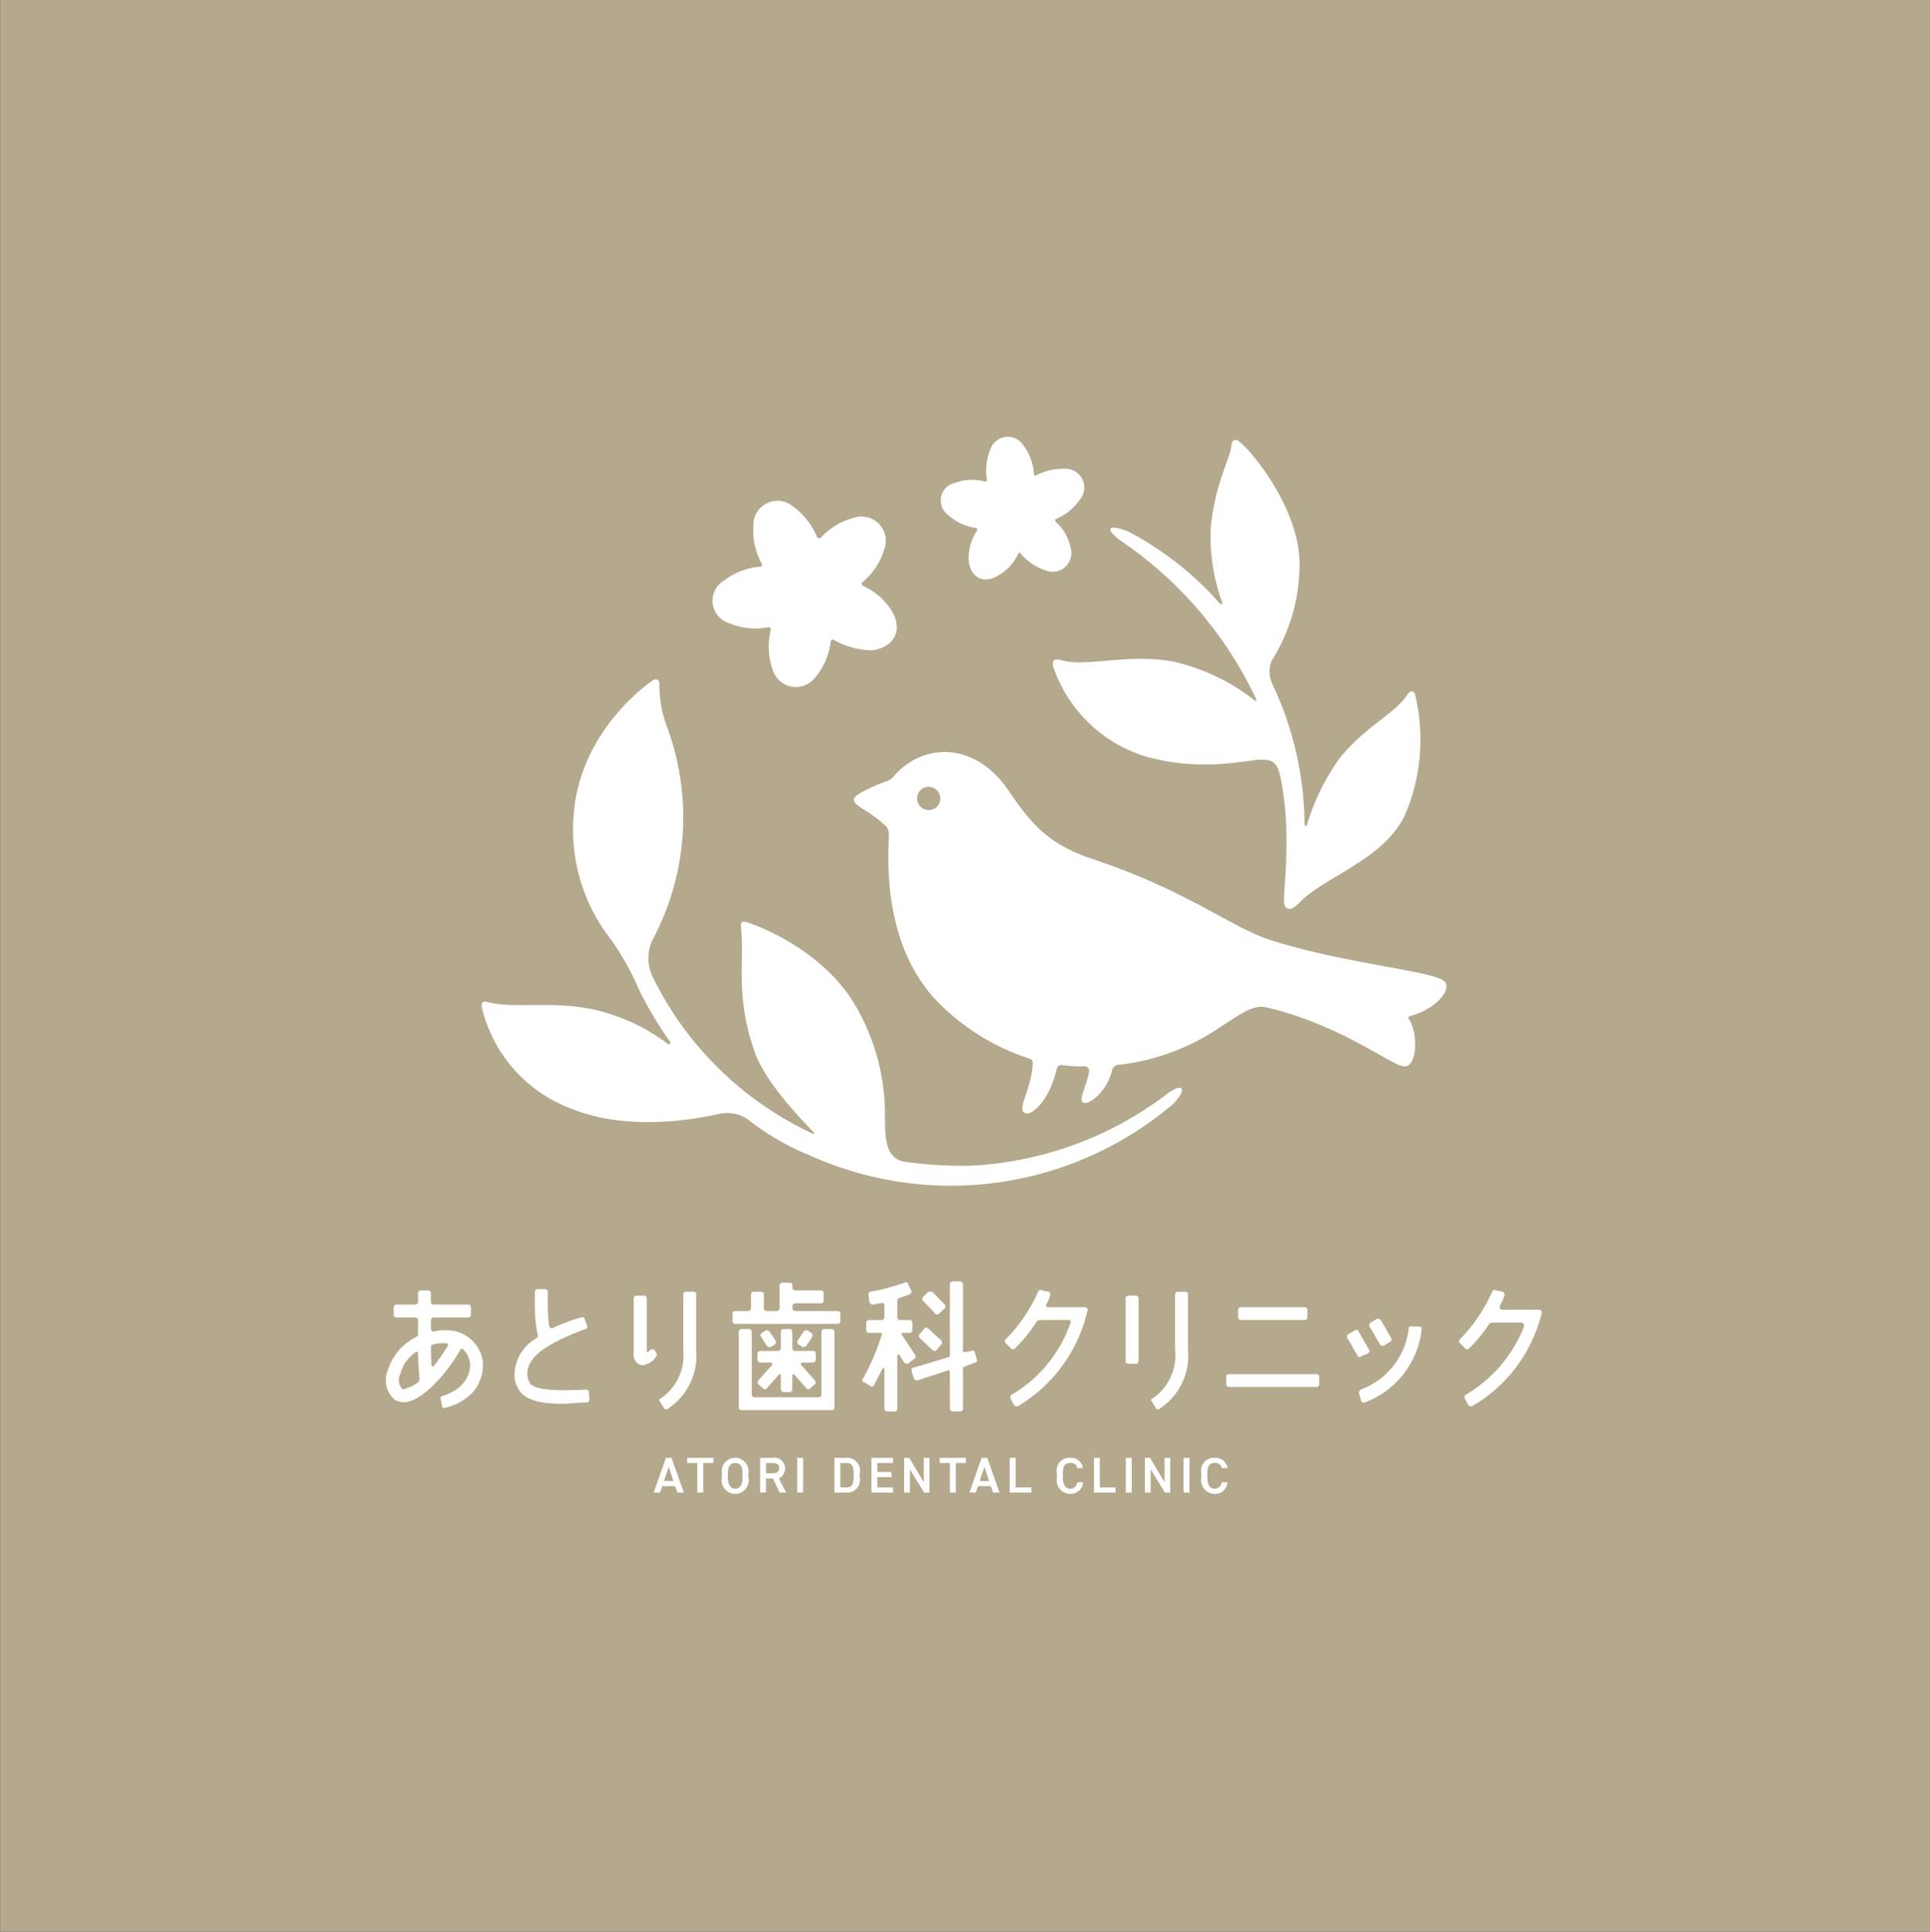<svg id="default.svg" xmlns="http://www.w3.org/2000/svg" width="149.9" height="150" viewBox="0 0 149.9 150">
  <rect x="0" y="0" width="149.9" height="150" fill="#333333" stroke="none"/>
  <defs>
    <style>
      .cls-1 {
        fill: #b4a98d;
      }

      .cls-1, .cls-2 {
        fill-rule: evenodd;
      }

      .cls-2 {
        fill: #fff;
      }
    </style>
  </defs>
  <path id="長方形_1548" data-name="長方形 1548" class="cls-1" d="M1071.39,13794.1h149.89v150H1071.39v-150Z" transform="translate(-1071.38 -13794.1)"/>
  <path id="シェイプ_1290" data-name="シェイプ 1290" class="cls-2" d="M1122.15,13910l0.95-2.7h0.44l0.95,2.7H1124l-0.19-.5h-0.99l-0.18.5h-0.49Zm0.8-.9h0.73l-0.36-1.1Zm3.84-1.8v0.4H1126v2.3h-0.46v-2.3h-0.79v-0.4h2.04Zm1.69,2.8a1.066,1.066,0,0,1-1.03-1.3v-0.3a1.042,1.042,0,1,1,2.06,0v0.3A1.062,1.062,0,0,1,1128.48,13910.1Zm-0.56-1.3c0,0.6.19,0.9,0.56,0.9s0.57-.3.57-0.9v-0.3c0-.6-0.21-0.8-0.57-0.8s-0.56.2-.56,0.8v0.3Zm4.02,1.2-0.53-1.1h-0.53v1.1h-0.46v-2.7h0.93a0.843,0.843,0,0,1,1.01.8,0.865,0.865,0,0,1-.49.8l0.58,1.1h-0.51Zm-0.62-1.5c0.39,0,.58-0.1.58-0.4s-0.19-.4-0.58-0.4h-0.44v0.8h0.44Zm2.44,1.5h-0.46v-2.7h0.46v2.7Zm2.43,0v-2.7h0.93a0.983,0.983,0,0,1,1.03,1.2v0.3a0.983,0.983,0,0,1-1.03,1.2h-0.93Zm1.49-1.2v-0.3c0-.6-0.17-0.8-0.56-0.8h-0.47v1.9h0.47C1137.51,13909.6,1137.68,13909.4,1137.68,13908.8Zm3.06-1.5v0.4h-1.22v0.7h1.1v0.4h-1.1v0.8h1.22v0.4h-1.68v-2.7h1.68Zm2.83,0v2.7h-0.41l-1.11-1.8v1.8h-0.45v-2.7h0.4l1.13,1.9v-1.9h0.44Zm2.83,0v0.4h-0.78v2.3h-0.46v-2.3h-0.79v-0.4h2.03Zm0.27,2.7,0.95-2.7h0.44l0.95,2.7h-0.49l-0.19-.5h-0.99l-0.18.5h-0.49Zm0.8-.9h0.73l-0.36-1.1Zm2.79,0.5h1.22v0.4h-1.68v-2.7h0.46v2.3Zm4.79-1.5a0.479,0.479,0,0,0-.55-0.4c-0.37,0-.57.2-0.57,0.8v0.3c0,0.6.2,0.9,0.57,0.9a0.552,0.552,0,0,0,.55-0.5h0.44a0.938,0.938,0,0,1-.99.9,1.066,1.066,0,0,1-1.03-1.3v-0.3a0.983,0.983,0,0,1,1.03-1.2,0.93,0.93,0,0,1,.99.8h-0.44Zm1.75,1.5h1.22v0.4h-1.68v-2.7h0.46v2.3Zm2.48,0.4h-0.46v-2.7h0.46v2.7Zm2.99-2.7v2.7h-0.41l-1.11-1.8v1.8h-0.45v-2.7h0.4l1.13,1.9v-1.9h0.44Zm1.49,2.7h-0.46v-2.7h0.46v2.7Zm2.51-1.9a0.479,0.479,0,0,0-.55-0.4c-0.37,0-.57.2-0.57,0.8v0.3c0,0.6.2,0.9,0.57,0.9a0.552,0.552,0,0,0,.55-0.5h0.44a0.938,0.938,0,0,1-.99.9,1.066,1.066,0,0,1-1.03-1.3v-0.3a0.983,0.983,0,0,1,1.03-1.2,0.94,0.94,0,0,1,1,.8h-0.45Zm-23.82-8.8-1.05-1.6c-0.05,0,0-.1.09-0.1h0.54a0.209,0.209,0,0,0,.21-0.2v-0.6a0.209,0.209,0,0,0-.21-0.2h-0.75a0.217,0.217,0,0,1-.21-0.2v-1.3a0.182,0.182,0,0,1,.15-0.2c0.27-.1.55-0.2,0.83-0.3a0.246,0.246,0,0,0,.1-0.3l-0.24-.5a0.18,0.18,0,0,0-.28-0.1,16.463,16.463,0,0,1-2.63.7c-0.11,0-.19.1-0.17,0.3,0.02,0.1.06,0.4,0.08,0.5a0.269,0.269,0,0,0,.25.2c0.15,0,.38-0.1.65-0.1,0.13-.1.26,0,0.26,0.2v0.9a0.217,0.217,0,0,1-.21.2h-0.99a0.209,0.209,0,0,0-.21.2v0.6a0.209,0.209,0,0,0,.21.2h0.91a0.107,0.107,0,0,1,.1.1,18.278,18.278,0,0,1-1.5,3.5c-0.06.1-.03,0.2,0.07,0.2l0.5,0.3a0.186,0.186,0,0,0,.3,0c0.24-.5.46-0.9,0.66-1.3,0.03-.1.16-0.1,0.16,0v3.1a0.209,0.209,0,0,0,.21.2h0.58a0.209,0.209,0,0,0,.21-0.2v-4.1c0-.1.11-0.2,0.16-0.1l0.38,0.6a0.339,0.339,0,0,0,.3.1l0.48-.4C1142.49,13899.6,1142.52,13899.4,1142.45,13899.3Zm4.38-.3-0.54.1c-0.06,0-.12,0-0.12-0.1v-5.1a0.25,0.25,0,0,0-.21-0.3h-0.59a0.25,0.25,0,0,0-.21.3v5.4a0.182,0.182,0,0,1-.15.2l-2.68.8c-0.11,0-.18.1-0.14,0.3l0.16,0.5a0.3,0.3,0,0,0,.26.2l2.43-.8a0.209,0.209,0,0,1,.12.1v2.9a0.217,0.217,0,0,0,.21.2h0.59a0.217,0.217,0,0,0,.21-0.2v-3.1a0.182,0.182,0,0,1,.15-0.2l0.79-.3a0.149,0.149,0,0,0,.15-0.2l-0.17-.6A0.16,0.16,0,0,0,1146.83,13899Zm-2.34-.8-0.96-.9a0.358,0.358,0,0,0-.3-0.1l-0.42.5c-0.08,0-.08.2,0,0.3l0.96,0.9a0.348,0.348,0,0,0,.29.1l0.42-.5C1144.57,13898.5,1144.57,13898.3,1144.49,13898.2Zm0.26-2.8-0.96-1h-0.3l-0.42.4c-0.08.1-.08,0.3,0,0.3l0.95,1a0.187,0.187,0,0,0,.3,0l0.42-.4C1144.83,13895.7,1144.83,13895.5,1144.75,13895.4Zm8.07-1-0.55-.1c-0.1-.1-0.22,0-0.26.1a12.509,12.509,0,0,1-2.52,3.7,0.217,0.217,0,0,0,0,.3l0.42,0.4a0.187,0.187,0,0,0,.3,0,10.736,10.736,0,0,0,1.69-2.1,0.72,0.72,0,0,1,.18-0.1h2.33a0.146,0.146,0,0,1,.12.2,10.458,10.458,0,0,1-4.57,5.6c-0.1,0-.14.2-0.09,0.3l0.27,0.5a0.3,0.3,0,0,0,.29.1,11.672,11.672,0,0,0,5.33-7.1l0.08-.3a0.222,0.222,0,0,0-.21-0.3h-2.88a0.137,0.137,0,0,1-.11-0.2,4.609,4.609,0,0,0,.31-0.7A0.253,0.253,0,0,0,1152.82,13894.4Zm35.05,1.1a5.059,5.059,0,0,0,.36-0.8,0.281,0.281,0,0,0-.13-0.3l-0.55-.1c-0.11-.1-0.22,0-0.27.1a12.833,12.833,0,0,1-2.51,3.7,0.217,0.217,0,0,0,0,.3l0.41,0.4a0.187,0.187,0,0,0,.3,0,10.438,10.438,0,0,0,1.56-1.9,0.964,0.964,0,0,1,.18-0.1h2.33a0.236,0.236,0,0,1,.2.3,10.708,10.708,0,0,1-4.51,5.3c-0.11,0-.15.2-0.09,0.3l0.26,0.5a0.312,0.312,0,0,0,.29.1,11.452,11.452,0,0,0,5.33-6.9l0.09-.3a0.222,0.222,0,0,0-.21-0.3h-2.85A0.215,0.215,0,0,1,1187.87,13895.5Zm-28.86,4.5h0.59a0.217,0.217,0,0,0,.21-0.2v-4.9a0.217,0.217,0,0,0-.21-0.2h-0.59a0.217,0.217,0,0,0-.21.2v4.9A0.217,0.217,0,0,0,1159.01,13900Zm4.43-5.6h-0.58a0.209,0.209,0,0,0-.21.2v4.3a4.047,4.047,0,0,1-1.77,3.8c-0.09,0-.11.1-0.06,0.2l0.31,0.5a0.2,0.2,0,0,0,.3.1,4.929,4.929,0,0,0,2.22-4.6v-4.3A0.209,0.209,0,0,0,1163.44,13894.4Zm-41.18,4.6a0.224,0.224,0,0,0-.32-0.1c-0.15.1-.33,0.3-0.33,0.1v-4.1a0.219,0.219,0,0,0-.22-0.2h-0.58a0.217,0.217,0,0,0-.21.2v4.4a0.757,0.757,0,0,0,.37.7,0.513,0.513,0,0,0,.38.1,1.5,1.5,0,0,0,1.02-.7c0.04-.1.04-0.2,0-0.2Zm2.98-4.6h-0.58a0.209,0.209,0,0,0-.21.2v4.3a4.047,4.047,0,0,1-1.77,3.8c-0.09,0-.12.1-0.06,0.2l0.31,0.5a0.2,0.2,0,0,0,.3.1,4.929,4.929,0,0,0,2.22-4.6v-4.3A0.209,0.209,0,0,0,1125.24,13894.4Zm47.47,1.2h-4.96a0.209,0.209,0,0,0-.21.2v0.6a0.209,0.209,0,0,0,.21.2h4.96a0.217,0.217,0,0,0,.21-0.2v-0.6A0.217,0.217,0,0,0,1172.71,13895.6Zm-5.88,6.2h6.8a0.217,0.217,0,0,0,.21-0.2v-0.6a0.217,0.217,0,0,0-.21-0.2h-6.8a0.209,0.209,0,0,0-.21.2v0.6A0.209,0.209,0,0,0,1166.83,13901.8Zm10.1,0.5,0.18,0.6a0.255,0.255,0,0,0,.27.1,6.863,6.863,0,0,0,4.42-5.7,0.194,0.194,0,0,0-.2-0.2h-0.58c-0.11,0-.21,0-0.22.1a5.75,5.75,0,0,1-3.73,4.8A0.307,0.307,0,0,0,1176.93,13902.3Zm0.78-3.4-0.8-1.4c-0.06-.1-0.19-0.2-0.29-0.1l-0.51.3c-0.1,0-.14.2-0.08,0.3l0.81,1.4c0.05,0.1.18,0.1,0.29,0l0.5-.2A0.235,0.235,0,0,0,1177.71,13898.9Zm1.72-.9-0.8-1.4a0.312,0.312,0,0,0-.29-0.1l-0.51.3a0.247,0.247,0,0,0-.08.3l0.81,1.4a0.312,0.312,0,0,0,.29.1l0.5-.3A0.235,0.235,0,0,0,1179.43,13898Zm-73.53-.6a2.2,2.2,0,0,0-.81.1,0.232,0.232,0,0,1-.24-0.2v-0.6a0.25,0.25,0,0,1,.21-0.3h2.69a0.217,0.217,0,0,0,.21-0.2v-0.6a0.217,0.217,0,0,0-.21-0.2h-2.69a0.217,0.217,0,0,1-.21-0.2v-0.7a0.209,0.209,0,0,0-.21-0.2h-0.58a0.209,0.209,0,0,0-.21.2v0.7a0.219,0.219,0,0,1-.22.2h-1.46a0.217,0.217,0,0,0-.21.2v0.6a0.217,0.217,0,0,0,.21.2h1.46a0.25,0.25,0,0,1,.22.3v1a0.18,0.18,0,0,1-.12.2,4.34,4.34,0,0,0-2.23,2.6,2.006,2.006,0,0,0,.55,2.3,1.4,1.4,0,0,0,1.16.1c1.35-.4,3.03-2.4,3.93-4a0.125,0.125,0,0,1,.23,0,1.78,1.78,0,0,1,.51,1c0.1,1-.53,2.1-2.13,2.6a0.158,0.158,0,0,0-.15.2l0.12,0.6a0.158,0.158,0,0,0,.26.1,4.09,4.09,0,0,0,2.22-1.3,3.288,3.288,0,0,0,.68-2.3A2.822,2.822,0,0,0,1105.9,13897.4Zm-2.97,4.5c-0.16.1-.27,0.1-0.35,0a1.012,1.012,0,0,1-.11-1.1,2.915,2.915,0,0,1,1.19-1.7c0.08-.1.19,0,0.19,0.1,0.02,0.9.08,1.6,0.11,2a0.537,0.537,0,0,1-.07.2A2.689,2.689,0,0,1,1102.93,13901.9Zm1.96-1.8c-0.02-.4-0.03-0.9-0.04-1.4a0.189,0.189,0,0,1,.17-0.2,2.65,2.65,0,0,1,.88-0.1h0.14a0.131,0.131,0,0,1,.12.2,16.952,16.952,0,0,1-1.1,1.6A0.137,0.137,0,0,1,1104.89,13900.1Zm7.72,1.5a1.348,1.348,0,0,1-.27-0.8c0-1.3,1.31-2.3,4.5-3.5,0.11,0,.17-0.1.13-0.3l-0.19-.5a0.17,0.17,0,0,0-.27-0.1,14.164,14.164,0,0,0-2.16.8,0.19,0.19,0,0,1-.3-0.1,5.585,5.585,0,0,1-.09-0.7c-0.05-.6-0.04-1.6-0.03-2a0.209,0.209,0,0,0-.21-0.2h-0.58a0.219,0.219,0,0,0-.22.2c-0.01.4-.01,1.4,0.04,2.1a8.911,8.911,0,0,0,.2,1.3,0.327,0.327,0,0,1-.09.2,3.338,3.338,0,0,0-1.73,2.8,2.092,2.092,0,0,0,.57,1.5c0.61,0.6,1.62.8,3.22,0.8,0.54,0,1.14-.1,1.83-0.1a0.207,0.207,0,0,0,.2-0.2l-0.04-.6a0.219,0.219,0,0,0-.22-0.2C1115.03,13902.1,1113.2,13902.1,1112.61,13901.6Zm20.53-6.3h2a0.209,0.209,0,0,0,.21-0.2v-0.6a0.209,0.209,0,0,0-.21-0.2h-2a0.217,0.217,0,0,1-.21-0.2v-0.2a0.209,0.209,0,0,0-.21-0.2h-0.58a0.209,0.209,0,0,0-.21.2v1.8a0.219,0.219,0,0,1-.22.2h-0.78a0.219,0.219,0,0,1-.22-0.2v-1.1a0.209,0.209,0,0,0-.21-0.2h-0.58a0.209,0.209,0,0,0-.21.2v1.1a0.217,0.217,0,0,1-.21.2h-1.01a0.209,0.209,0,0,0-.21.2v0.6a0.209,0.209,0,0,0,.21.2h7.95a0.209,0.209,0,0,0,.21-0.2v-0.6a0.209,0.209,0,0,0-.21-0.2h-3.3a0.217,0.217,0,0,1-.21-0.2v-0.2A0.217,0.217,0,0,1,1133.14,13895.3Zm1.83,7.3h-4.99a0.209,0.209,0,0,1-.21-0.2v-4.9a0.209,0.209,0,0,0-.21-0.2h-0.58a0.219,0.219,0,0,0-.22.2v5.9a0.219,0.219,0,0,0,.22.2h7a0.217,0.217,0,0,0,.21-0.2v-5.9a0.217,0.217,0,0,0-.21-0.2h-0.59a0.217,0.217,0,0,0-.21.2v4.9A0.209,0.209,0,0,1,1134.97,13902.6Zm-0.29-1.3-1.06-1.2a0.117,0.117,0,0,1,.09-0.2h0.82a0.244,0.244,0,0,0,.21-0.3v-0.4a0.209,0.209,0,0,0-.21-0.2h-1.4a0.209,0.209,0,0,1-.21-0.2v-1.3a0.217,0.217,0,0,0-.21-0.2h-0.46a0.219,0.219,0,0,0-.22.2v1.3a0.209,0.209,0,0,1-.21.2h-1.4a0.217,0.217,0,0,0-.21.2v0.4a0.25,0.25,0,0,0,.21.3h0.82a0.122,0.122,0,0,1,.1.2l-1.07,1.2a0.22,0.22,0,0,0,.03.3l0.34,0.3a0.187,0.187,0,0,0,.3,0l0.88-1c0.08-.1.21-0.1,0.21,0v1a0.25,0.25,0,0,0,.22.3h0.46a0.25,0.25,0,0,0,.21-0.3v-1c0-.1.14-0.1,0.21,0l0.88,1a0.187,0.187,0,0,0,.3,0l0.35-.3A0.209,0.209,0,0,0,1134.68,13901.3Zm-3.06-3.1-0.46-.7a0.312,0.312,0,0,0-.29-0.1l-0.32.2a0.218,0.218,0,0,0-.06.3l0.45,0.7a0.339,0.339,0,0,0,.3.1l0.32-.2A0.239,0.239,0,0,0,1131.62,13898.2Zm2.78-.6-0.31-.2a0.339,0.339,0,0,0-.3.1l-0.46.7a0.231,0.231,0,0,0,.07.3l0.32,0.2a0.329,0.329,0,0,0,.29-0.1l0.46-.7A0.231,0.231,0,0,0,1134.4,13897.6Zm49.25-27.2c-0.45-.9-7.85-1.4-13.88-3.4-2.88-1-6.49-3.9-13.85-6.3-3.04-1.1-4.39-2.5-6.2-5.2-2.52-3.7-6.38-3.8-8.77-1.3a1.631,1.631,0,0,1-.55.5c-1.1.4-2.74,1.1-2.71,1.5,0.03,0.5,1.14.8,2.45,2a0.927,0.927,0,0,1,.28.7l-0.01.4c-0.21,4.3.49,9.6,4.32,13.1a17.49,17.49,0,0,0,6.6,3.9,0.327,0.327,0,0,1,.26.3c-0.02,1.9-1.24,3.6-.65,3.9,0.54,0.4,2.02-1.1,2.51-3.4a0.384,0.384,0,0,1,.41-0.3,10.394,10.394,0,0,0,1.75.1,0.351,0.351,0,0,1,.36.4c-0.16,1-.84,2.2-0.48,2.4,0.37,0.3,1.91-.8,2.29-2.6a0.819,0.819,0,0,1,.33-0.3,17.372,17.372,0,0,0,8.12-3c1.01-.6,2.33-1.7,3.39-1.5,5.82,1.3,9.9,4.6,10.8,4.6,1.04,0.1,1.14-2.6.36-3.7-0.05,0-.02-0.1.07-0.2C1182.58,13872.6,1184.06,13871.2,1183.65,13870.4Zm-40.12-13.4a0.9,0.9,0,1,1,.88-0.9A0.886,0.886,0,0,1,1143.53,13857Zm37.75-9c-0.11-.3-0.4-0.3-0.63.1-0.93,1.4-3.33,2.5-5.24,4.9a17.509,17.509,0,0,0-2.54,5.2c-0.04.1-.17,0-0.17-0.1a25.726,25.726,0,0,0-2.51-10.9h0.01a2.183,2.183,0,0,1-.05-1.8,14.027,14.027,0,0,0,2.16-7.8c-0.18-4.4-4.03-8.8-4.67-9.2-0.37-.3-0.59-0.1-0.64.4-0.08.9-1.2,2.7-1.58,6.2a14.942,14.942,0,0,0,.89,5.9c0.04,0.1-.08.1-0.15,0.1a25.056,25.056,0,0,0-7.1-5.6c-1.7-.7-1.94-0.2-0.47.8a30.578,30.578,0,0,1,10.36,12.2c0.03,0.1-.05.1-0.11,0.1a15.862,15.862,0,0,0-6.22-3c-3.32-.7-6.96.4-8.65-0.1-0.71-.2-0.9-0.1-0.78.5a10.993,10.993,0,0,0,7.36,7c4.62,1.2,7.83.1,8.98,0.2,0.91,0,1.16.5,1.39,1.8a25.922,25.922,0,0,1,.38,4.2c0.02,2-.13,3.4-0.17,4.3-0.06.9,0,1.1,0.19,1.2,0.24,0.2.55,0,.88-0.3,1.9-2.1,6.71-3.4,8.34-7A14.907,14.907,0,0,0,1181.28,13848Zm-19.33,31.1a27.372,27.372,0,0,1-14.88,5.5,30.193,30.193,0,0,1-5.48-.3c-1.6-.3-1.43-2.3-1.48-3.3a16.8,16.8,0,0,0-2.28-8.8c-2.69-4.6-8.12-6.4-8.49-6.5-0.35-.1-0.45,0-0.4.5,0.28,2.5-.49,5.3,1.1,9.7,0.85,2.3,3.55,5.1,4.52,6.1,0.11,0.1.05,0.2-.11,0.1a26.1,26.1,0,0,1-11.14-9.9c-0.44-.7-0.85-1.5-1.22-2.2a3.351,3.351,0,0,1-.04-2.9,20.187,20.187,0,0,0,1.16-16.5,8.986,8.986,0,0,1-.61-3.4c0-.3-0.24-0.5-0.61-0.2-0.45.3-5.45,3.9-6.03,10.1a13.8,13.8,0,0,0,2.91,10,21.694,21.694,0,0,1,1.9,3.3,19.649,19.649,0,0,0,1.3,2.5,24.868,24.868,0,0,0,1.36,2.1,0.138,0.138,0,0,1-.12.2,15.189,15.189,0,0,0-5.36-2.6c-3.57-.9-6.6-0.1-8.74-0.7-0.35-.1-0.46.1-0.41,0.4a11.114,11.114,0,0,0,6.99,7.9c4.19,1.7,9.18.9,11.43,0.4a2.879,2.879,0,0,1,2.22.4,19.553,19.553,0,0,0,4.8,2.8,26.651,26.651,0,0,0,28.28-4C1163.66,13878.6,1163.23,13878.1,1161.95,13879.1Zm-24.23-44.8a5.207,5.207,0,0,0-2.62,1.6,0.26,0.26,0,0,1-.26-0.1,5.663,5.663,0,0,0-1.9-2.4,1.869,1.869,0,0,0-3.04,1.5,5.386,5.386,0,0,0,.66,3,0.133,0.133,0,0,1-.13.2,5.419,5.419,0,0,0-2.84,1.1,1.819,1.819,0,0,0,.45,3.3,5.113,5.113,0,0,0,3.02.3,0.186,0.186,0,0,1,.19.2,5.427,5.427,0,0,0,.14,3.1,1.887,1.887,0,0,0,3.31.6,5.39,5.39,0,0,0,1.21-2.8,0.153,0.153,0,0,1,.25-0.1,6.257,6.257,0,0,0,2.92.8c1.71-.2,2.44-1.5,1.6-3a5,5,0,0,0-2.27-2,0.2,0.2,0,0,1-.03-0.3,5.23,5.23,0,0,0,1.66-2.5A1.881,1.881,0,0,0,1137.72,13834.3Zm16.44-3.8a4.794,4.794,0,0,0-2.3.5c-0.07.1-.17,0-0.18-0.1a4.111,4.111,0,0,0-.8-2.2,1.43,1.43,0,0,0-2.58.3,4.222,4.222,0,0,0-.26,2.4,0.167,0.167,0,0,1-.15.1,3.718,3.718,0,0,0-2.34.1,1.39,1.39,0,0,0-.51,2.5,3.989,3.989,0,0,0,2.14,1,0.126,0.126,0,0,1,.08.2,4.052,4.052,0,0,0-.65,2.2c0.07,1.4,1.11,2,2.28,1.3a3.772,3.772,0,0,0,1.57-1.7c0.04-.1.15-0.1,0.21,0a4.282,4.282,0,0,0,1.94,1.3,1.454,1.454,0,0,0,1.91-1.8,3.668,3.668,0,0,0-1.16-2c-0.06-.1-0.04-0.2.04-0.2a4.2,4.2,0,0,0,1.85-1.5A1.459,1.459,0,0,0,1154.16,13830.5Z" transform="translate(-1071.38 -13794.1)"/>
</svg>
